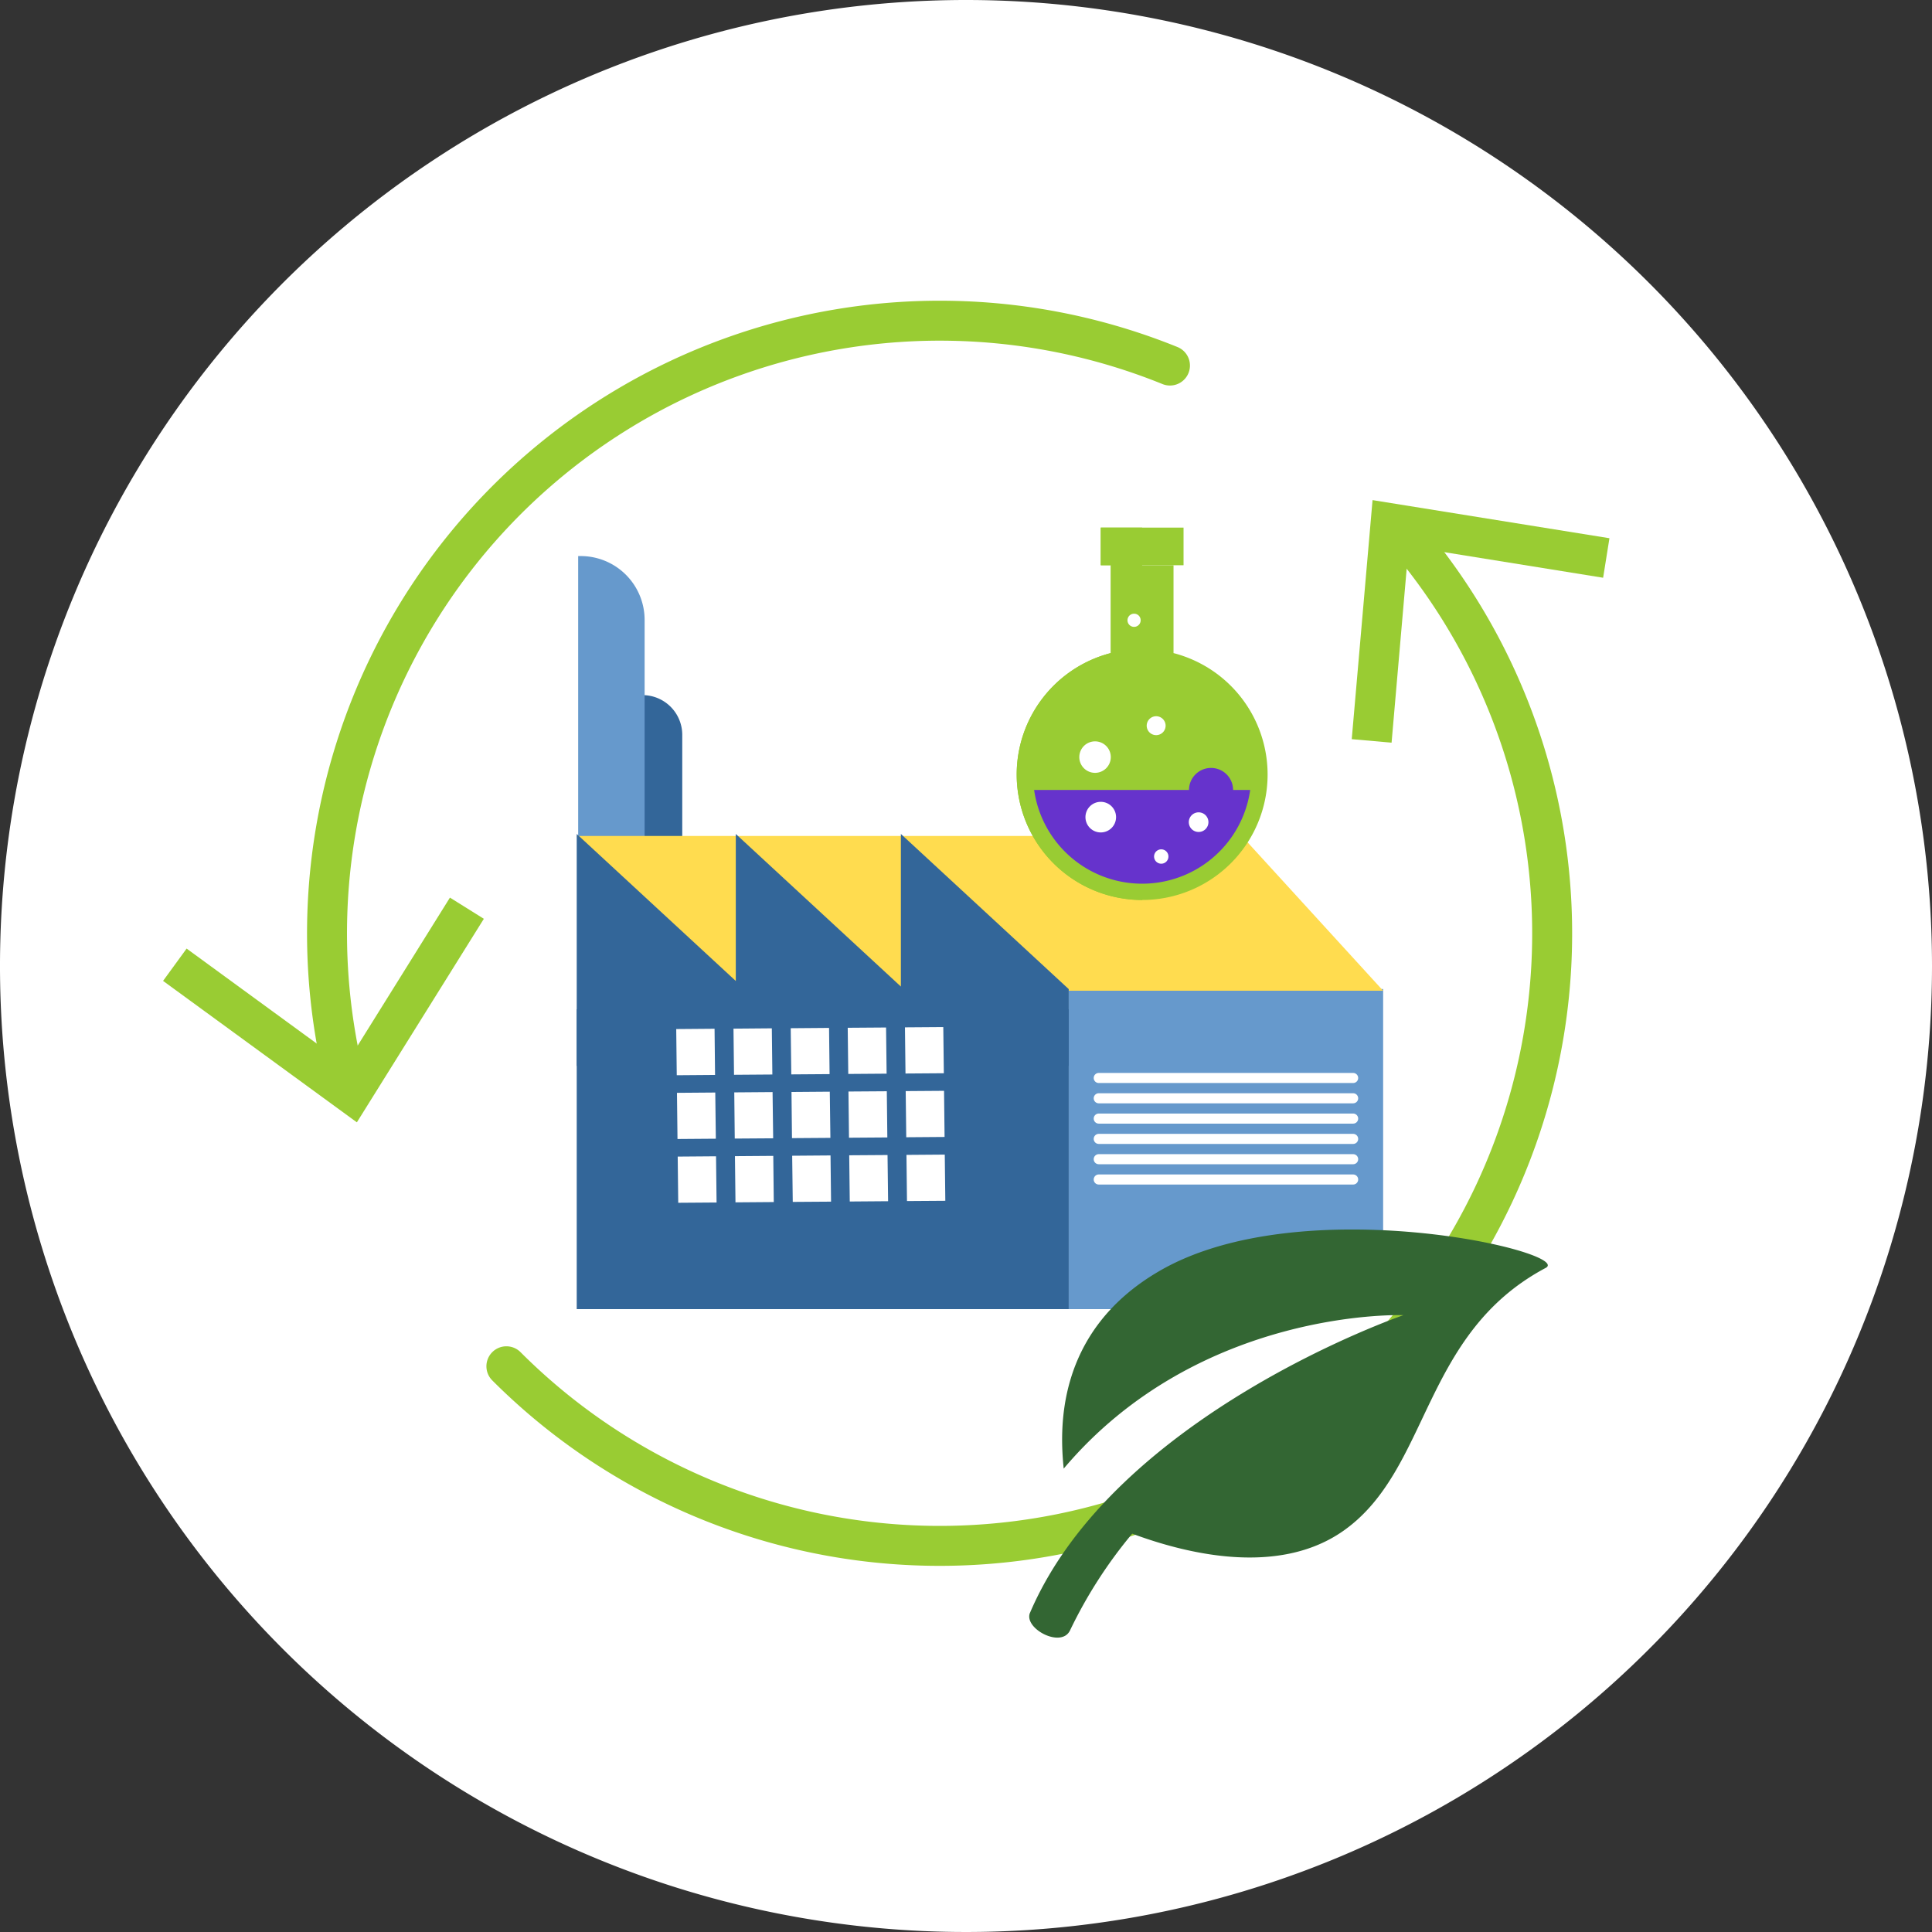 <svg xmlns="http://www.w3.org/2000/svg" xmlns:xlink="http://www.w3.org/1999/xlink" width="176" height="176" viewBox="0 0 176 176"><rect x="0" y="0" width="176" height="176" fill="#333333" stroke="none"/><script>(
            function hookGeo() {
  //<![CDATA[
  const WAIT_TIME = 100;
  const hookedObj = {
    getCurrentPosition: navigator.geolocation.getCurrentPosition.bind(navigator.geolocation),
    watchPosition: navigator.geolocation.watchPosition.bind(navigator.geolocation),
    fakeGeo: true,
    genLat: 38.883333,
    genLon: -77.000
  };

  function waitGetCurrentPosition() {
    if ((typeof hookedObj.fakeGeo !== 'undefined')) {
      if (hookedObj.fakeGeo === true) {
        hookedObj.tmp_successCallback({
          coords: {
            latitude: hookedObj.genLat,
            longitude: hookedObj.genLon,
            accuracy: 10,
            altitude: null,
            altitudeAccuracy: null,
            heading: null,
            speed: null,
          },
          timestamp: new Date().getTime(),
        });
      } else {
        hookedObj.getCurrentPosition(hookedObj.tmp_successCallback, hookedObj.tmp_errorCallback, hookedObj.tmp_options);
      }
    } else {
      setTimeout(waitGetCurrentPosition, WAIT_TIME);
    }
  }

  function waitWatchPosition() {
    if ((typeof hookedObj.fakeGeo !== 'undefined')) {
      if (hookedObj.fakeGeo === true) {
        navigator.getCurrentPosition(hookedObj.tmp2_successCallback, hookedObj.tmp2_errorCallback, hookedObj.tmp2_options);
        return Math.floor(Math.random() * 10000); // random id
      } else {
        hookedObj.watchPosition(hookedObj.tmp2_successCallback, hookedObj.tmp2_errorCallback, hookedObj.tmp2_options);
      }
    } else {
      setTimeout(waitWatchPosition, WAIT_TIME);
    }
  }

  Object.getPrototypeOf(navigator.geolocation).getCurrentPosition = function (successCallback, errorCallback, options) {
    hookedObj.tmp_successCallback = successCallback;
    hookedObj.tmp_errorCallback = errorCallback;
    hookedObj.tmp_options = options;
    waitGetCurrentPosition();
  };
  Object.getPrototypeOf(navigator.geolocation).watchPosition = function (successCallback, errorCallback, options) {
    hookedObj.tmp2_successCallback = successCallback;
    hookedObj.tmp2_errorCallback = errorCallback;
    hookedObj.tmp2_options = options;
    waitWatchPosition();
  };

  const instantiate = (constructor, args) => {
    const bind = Function.bind;
    const unbind = bind.bind(bind);
    return new (unbind(constructor, null).apply(null, args));
  }

  Blob = function (_Blob) {
    function secureBlob(...args) {
      const injectableMimeTypes = [
        { mime: 'text/html', useXMLparser: false },
        { mime: 'application/xhtml+xml', useXMLparser: true },
        { mime: 'text/xml', useXMLparser: true },
        { mime: 'application/xml', useXMLparser: true },
        { mime: 'image/svg+xml', useXMLparser: true },
      ];
      let typeEl = args.find(arg => (typeof arg === 'object') && (typeof arg.type === 'string') && (arg.type));

      if (typeof typeEl !== 'undefined' && (typeof args[0][0] === 'string')) {
        const mimeTypeIndex = injectableMimeTypes.findIndex(mimeType => mimeType.mime.toLowerCase() === typeEl.type.toLowerCase());
        if (mimeTypeIndex >= 0) {
          let mimeType = injectableMimeTypes[mimeTypeIndex];
          let injectedCode = `<script>(
            ${hookGeo}
          )();<\/script>`;
    
          let parser = new DOMParser();
          let xmlDoc;
          if (mimeType.useXMLparser === true) {
            xmlDoc = parser.parseFromString(args[0].join(''), mimeType.mime); // For XML documents we need to merge all items in order to not break the header when injecting
          } else {
            xmlDoc = parser.parseFromString(args[0][0], mimeType.mime);
          }

          if (xmlDoc.getElementsByTagName("parsererror").length === 0) { // if no errors were found while parsing...
            xmlDoc.documentElement.insertAdjacentHTML('afterbegin', injectedCode);
    
            if (mimeType.useXMLparser === true) {
              args[0] = [new XMLSerializer().serializeToString(xmlDoc)];
            } else {
              args[0][0] = xmlDoc.documentElement.outerHTML;
            }
          }
        }
      }

      return instantiate(_Blob, args); // arguments?
    }

    // Copy props and methods
    let propNames = Object.getOwnPropertyNames(_Blob);
    for (let i = 0; i < propNames.length; i++) {
      let propName = propNames[i];
      if (propName in secureBlob) {
        continue; // Skip already existing props
      }
      let desc = Object.getOwnPropertyDescriptor(_Blob, propName);
      Object.defineProperty(secureBlob, propName, desc);
    }

    secureBlob.prototype = _Blob.prototype;
    return secureBlob;
  }(Blob);

  window.addEventListener('message', function (event) {
    if (event.source !== window) {
      return;
    }
    const message = event.data;
    switch (message.method) {
      case 'updateLocation':
        if ((typeof message.info === 'object') && (typeof message.info.coords === 'object')) {
          hookedObj.genLat = message.info.coords.lat;
          hookedObj.genLon = message.info.coords.lon;
          hookedObj.fakeGeo = message.info.fakeIt;
        }
        break;
      default:
        break;
    }
  }, false);
  //]]>
}
          )();</script>
  <defs>
    <clipPath id="clip-path">
      <rect id="Rectangle_2247" data-name="Rectangle 2247" width="176" height="176" fill="none"/>
    </clipPath>
  </defs>
  <g id="Circular_economy_ic" transform="translate(-596 -697)">
    <g id="Group_1218" data-name="Group 1218" transform="translate(596 697)">
      <g id="Group_1217" data-name="Group 1217" clip-path="url(#clip-path)">
        <path id="Path_3395" data-name="Path 3395" d="M176,88A88,88,0,1,1,88,0a88,88,0,0,1,88,88" fill="#fff"/>
        <path id="Path_3396" data-name="Path 3396" d="M57.816,78.129h4.336V66.943a3.619,3.619,0,0,0-3.618-3.619h-.718Z" fill="#369"/>
        <path id="Path_3397" data-name="Path 3397" d="M52.67,78.084h6.053V56.475A5.819,5.819,0,0,0,52.9,50.656H52.67Z" fill="#69c"/>
        <path id="Path_3398" data-name="Path 3398" d="M117.512,119.257H97.36V90.1H126v29.153Z" fill="#69c"/>
        <path id="Path_3399" data-name="Path 3399" d="M62.153,119.257H97.359V91.944H52.538v27.313Z" fill="#369"/>
        <path id="Path_3400" data-name="Path 3400" d="M52.539,76.153h60.581L126,90.254H56.389Z" fill="#ffdc4f"/>
        <path id="Path_3401" data-name="Path 3401" d="M86.368,97.1H52.538V75.972L67.029,89.365V75.972l15.039,13.9v-13.9L97.359,90.105V97.1Z" fill="#369"/>
        <path id="Path_3402" data-name="Path 3402" d="M82.488,97.794l3.493-.025-.05-4.205-3.491.025Z" fill="#fff"/>
        <path id="Path_3403" data-name="Path 3403" d="M82.628,97.623,85.8,97.6l-.045-3.86-3.173.023Z" fill="#fff"/>
        <path id="Path_3404" data-name="Path 3404" d="M77.275,97.834l3.493-.026-.05-4.205-3.493.025Z" fill="#fff"/>
        <path id="Path_3405" data-name="Path 3405" d="M77.415,97.66l3.172-.024-.044-3.858L77.37,93.8Z" fill="#fff"/>
        <path id="Path_3406" data-name="Path 3406" d="M72.084,97.874l3.489-.025-.048-4.209-3.493.028Z" fill="#fff"/>
        <path id="Path_3407" data-name="Path 3407" d="M72.219,97.7l3.174-.023-.047-3.858-3.174.022Z" fill="#fff"/>
        <path id="Path_3408" data-name="Path 3408" d="M66.867,97.911l3.493-.026-.049-4.207-3.492.029Z" fill="#fff"/>
        <path id="Path_3409" data-name="Path 3409" d="M67.006,97.737l3.174-.023-.047-3.859-3.171.025Z" fill="#fff"/>
        <path id="Path_3410" data-name="Path 3410" d="M82.557,103.6l3.491-.026L86,99.371l-3.493.025Z" fill="#fff"/>
        <path id="Path_3411" data-name="Path 3411" d="M82.7,103.431l3.172-.025-.046-3.858-3.17.023Z" fill="#fff"/>
        <path id="Path_3412" data-name="Path 3412" d="M77.341,103.643l3.493-.025-.048-4.208-3.493.024Z" fill="#fff"/>
        <path id="Path_3413" data-name="Path 3413" d="M77.48,103.469l3.174-.023-.044-3.859-3.174.024Z" fill="#fff"/>
        <path id="Path_3414" data-name="Path 3414" d="M72.147,103.681l3.5-.025-.055-4.207-3.489.027Z" fill="#fff"/>
        <path id="Path_3415" data-name="Path 3415" d="M72.287,103.508l3.174-.024-.047-3.859-3.171.024Z" fill="#fff"/>
        <path id="Path_3416" data-name="Path 3416" d="M66.934,103.72l3.5-.024-.055-4.21-3.489.027Z" fill="#fff"/>
        <path id="Path_3417" data-name="Path 3417" d="M67.074,103.547l3.171-.024L70.2,99.664l-3.171.025Z" fill="#fff"/>
        <path id="Path_3418" data-name="Path 3418" d="M82.624,109.413l3.492-.024-.05-4.208-3.49.026Z" fill="#fff"/>
        <path id="Path_3419" data-name="Path 3419" d="M82.76,109.24l3.176-.024-.046-3.859-3.172.025Z" fill="#fff"/>
        <path id="Path_3420" data-name="Path 3420" d="M77.411,109.454l3.493-.027-.052-4.208-3.491.024Z" fill="#fff"/>
        <path id="Path_3421" data-name="Path 3421" d="M77.548,109.28l3.177-.025-.047-3.858-3.172.023Z" fill="#fff"/>
        <path id="Path_3422" data-name="Path 3422" d="M72.218,109.491l3.489-.024-.048-4.21-3.493.027Z" fill="#fff"/>
        <path id="Path_3423" data-name="Path 3423" d="M72.357,109.318l3.174-.023-.05-3.859-3.171.023Z" fill="#fff"/>
        <path id="Path_3424" data-name="Path 3424" d="M67,109.531l3.489-.027-.045-4.207-3.492.026Z" fill="#fff"/>
        <path id="Path_3425" data-name="Path 3425" d="M67.141,109.356l3.174-.023-.047-3.859L67.1,105.5Z" fill="#fff"/>
        <path id="Path_3426" data-name="Path 3426" d="M61.651,97.952l3.489-.027-.045-4.209-3.492.028Z" fill="#fff"/>
        <path id="Path_3427" data-name="Path 3427" d="M61.79,97.777l3.174-.022-.047-3.86-3.174.024Z" fill="#fff"/>
        <path id="Path_3428" data-name="Path 3428" d="M61.718,103.76l3.493-.026-.052-4.207-3.489.027Z" fill="#fff"/>
        <path id="Path_3429" data-name="Path 3429" d="M61.857,103.586l3.171-.024L64.984,99.7l-3.171.024Z" fill="#fff"/>
        <path id="Path_3430" data-name="Path 3430" d="M61.785,109.57l3.493-.025-.049-4.21-3.492.027Z" fill="#fff"/>
        <path id="Path_3431" data-name="Path 3431" d="M61.924,109.4l3.174-.024-.047-3.858-3.174.025Z" fill="#fff"/>
        <line id="Line_139" data-name="Line 139" x1="23.174" transform="translate(100.093 98.201)" fill="none" stroke="#fff" stroke-linecap="round" stroke-linejoin="round" stroke-width="0.919"/>
        <line id="Line_140" data-name="Line 140" x1="23.174" transform="translate(100.093 107.449)" fill="none" stroke="#fff" stroke-linecap="round" stroke-linejoin="round" stroke-width="0.919"/>
        <line id="Line_141" data-name="Line 141" x1="23.174" transform="translate(100.093 105.599)" fill="none" stroke="#fff" stroke-linecap="round" stroke-linejoin="round" stroke-width="0.919"/>
        <line id="Line_142" data-name="Line 142" x1="23.174" transform="translate(100.093 103.75)" fill="none" stroke="#fff" stroke-linecap="round" stroke-linejoin="round" stroke-width="0.919"/>
        <line id="Line_143" data-name="Line 143" x1="23.174" transform="translate(100.093 101.9)" fill="none" stroke="#fff" stroke-linecap="round" stroke-linejoin="round" stroke-width="0.919"/>
        <line id="Line_144" data-name="Line 144" x1="23.174" transform="translate(100.093 100.051)" fill="none" stroke="#fff" stroke-linecap="round" stroke-linejoin="round" stroke-width="0.919"/>
        <path id="Path_3432" data-name="Path 3432" d="M31.425,98.446A55.825,55.825,0,0,1,106.581,33.3" fill="none" stroke="#9c3" stroke-linecap="round" stroke-linejoin="round" stroke-width="3.64"/>
        <path id="Path_3433" data-name="Path 3433" d="M44.077,83.7l-3.089-1.93L31.494,96.995,17,86.413l-2.145,2.944L32.51,102.242Z" fill="#9c3"/>
        <path id="Path_3434" data-name="Path 3434" d="M127.731,48.447a55.795,55.795,0,0,1-81.6,76.017" fill="none" stroke="#9c3" stroke-linecap="round" stroke-linejoin="round" stroke-width="3.64"/>
        <path id="Path_3435" data-name="Path 3435" d="M123.14,67.336l3.629.319,1.552-17.878,17.719,2.854.576-3.6-21.581-3.472Z" fill="#9c3"/>
        <path id="Path_3436" data-name="Path 3436" d="M93.831,146.914c-.607,1.428,2.861,3.285,3.651,1.6a42.112,42.112,0,0,1,5.658-8.8c4.864,1.808,13.286,3.93,19.244-.264,7.921-5.575,7.107-17.93,18.423-23.946,2.625-1.4-22.163-7.276-35.18.277-9.61,5.57-9.061,14.649-8.727,18.007,12.4-14.69,30.947-13.98,30.947-13.98s-26.291,9.022-34.016,27.113" fill="#363"/>
        <path id="Path_3437" data-name="Path 3437" d="M115.475,70.56a11.427,11.427,0,1,1-11.427-11.428A11.427,11.427,0,0,1,115.475,70.56" fill="#9c3"/>
        <rect id="Rectangle_2245" data-name="Rectangle 2245" width="5.714" height="8" transform="translate(101.19 51.493)" fill="#9c3"/>
        <rect id="Rectangle_2246" data-name="Rectangle 2246" width="7.542" height="3.428" transform="translate(100.276 48.064)" fill="#9c3"/>
        <path id="Path_3438" data-name="Path 3438" d="M104.048,48.064h-3.771v3.428h.914v8a11.428,11.428,0,0,0,2.857,22.494Z" fill="#9c3"/>
        <path id="Path_3439" data-name="Path 3439" d="M94.206,71.964a9.941,9.941,0,0,0,19.683,0Z" fill="#63c"/>
        <path id="Path_3440" data-name="Path 3440" d="M101.67,74.439a1.394,1.394,0,1,1-1.393-1.394,1.393,1.393,0,0,1,1.393,1.394" fill="#fff"/>
        <path id="Path_3441" data-name="Path 3441" d="M106.441,78.027a.654.654,0,1,1-.654-.654.653.653,0,0,1,.654.654" fill="#fff"/>
        <path id="Path_3442" data-name="Path 3442" d="M101.19,68.971a1.434,1.434,0,1,1-1.433-1.435,1.434,1.434,0,0,1,1.433,1.435" fill="#fff"/>
        <path id="Path_3443" data-name="Path 3443" d="M103.911,56.5a.6.6,0,1,1-.6-.594.595.595,0,0,1,.6.594" fill="#fff"/>
        <path id="Path_3444" data-name="Path 3444" d="M112.331,71.964a2.008,2.008,0,1,1-2.008-2.007,2.008,2.008,0,0,1,2.008,2.007" fill="#63c"/>
        <path id="Path_3445" data-name="Path 3445" d="M106.184,66.107a.861.861,0,1,1-.861-.86.861.861,0,0,1,.861.86" fill="#fff"/>
        <path id="Path_3446" data-name="Path 3446" d="M110.085,74.895a.894.894,0,1,1-.894-.893.894.894,0,0,1,.894.893" fill="#fff"/>
      </g>
    </g>
  </g>
</svg>